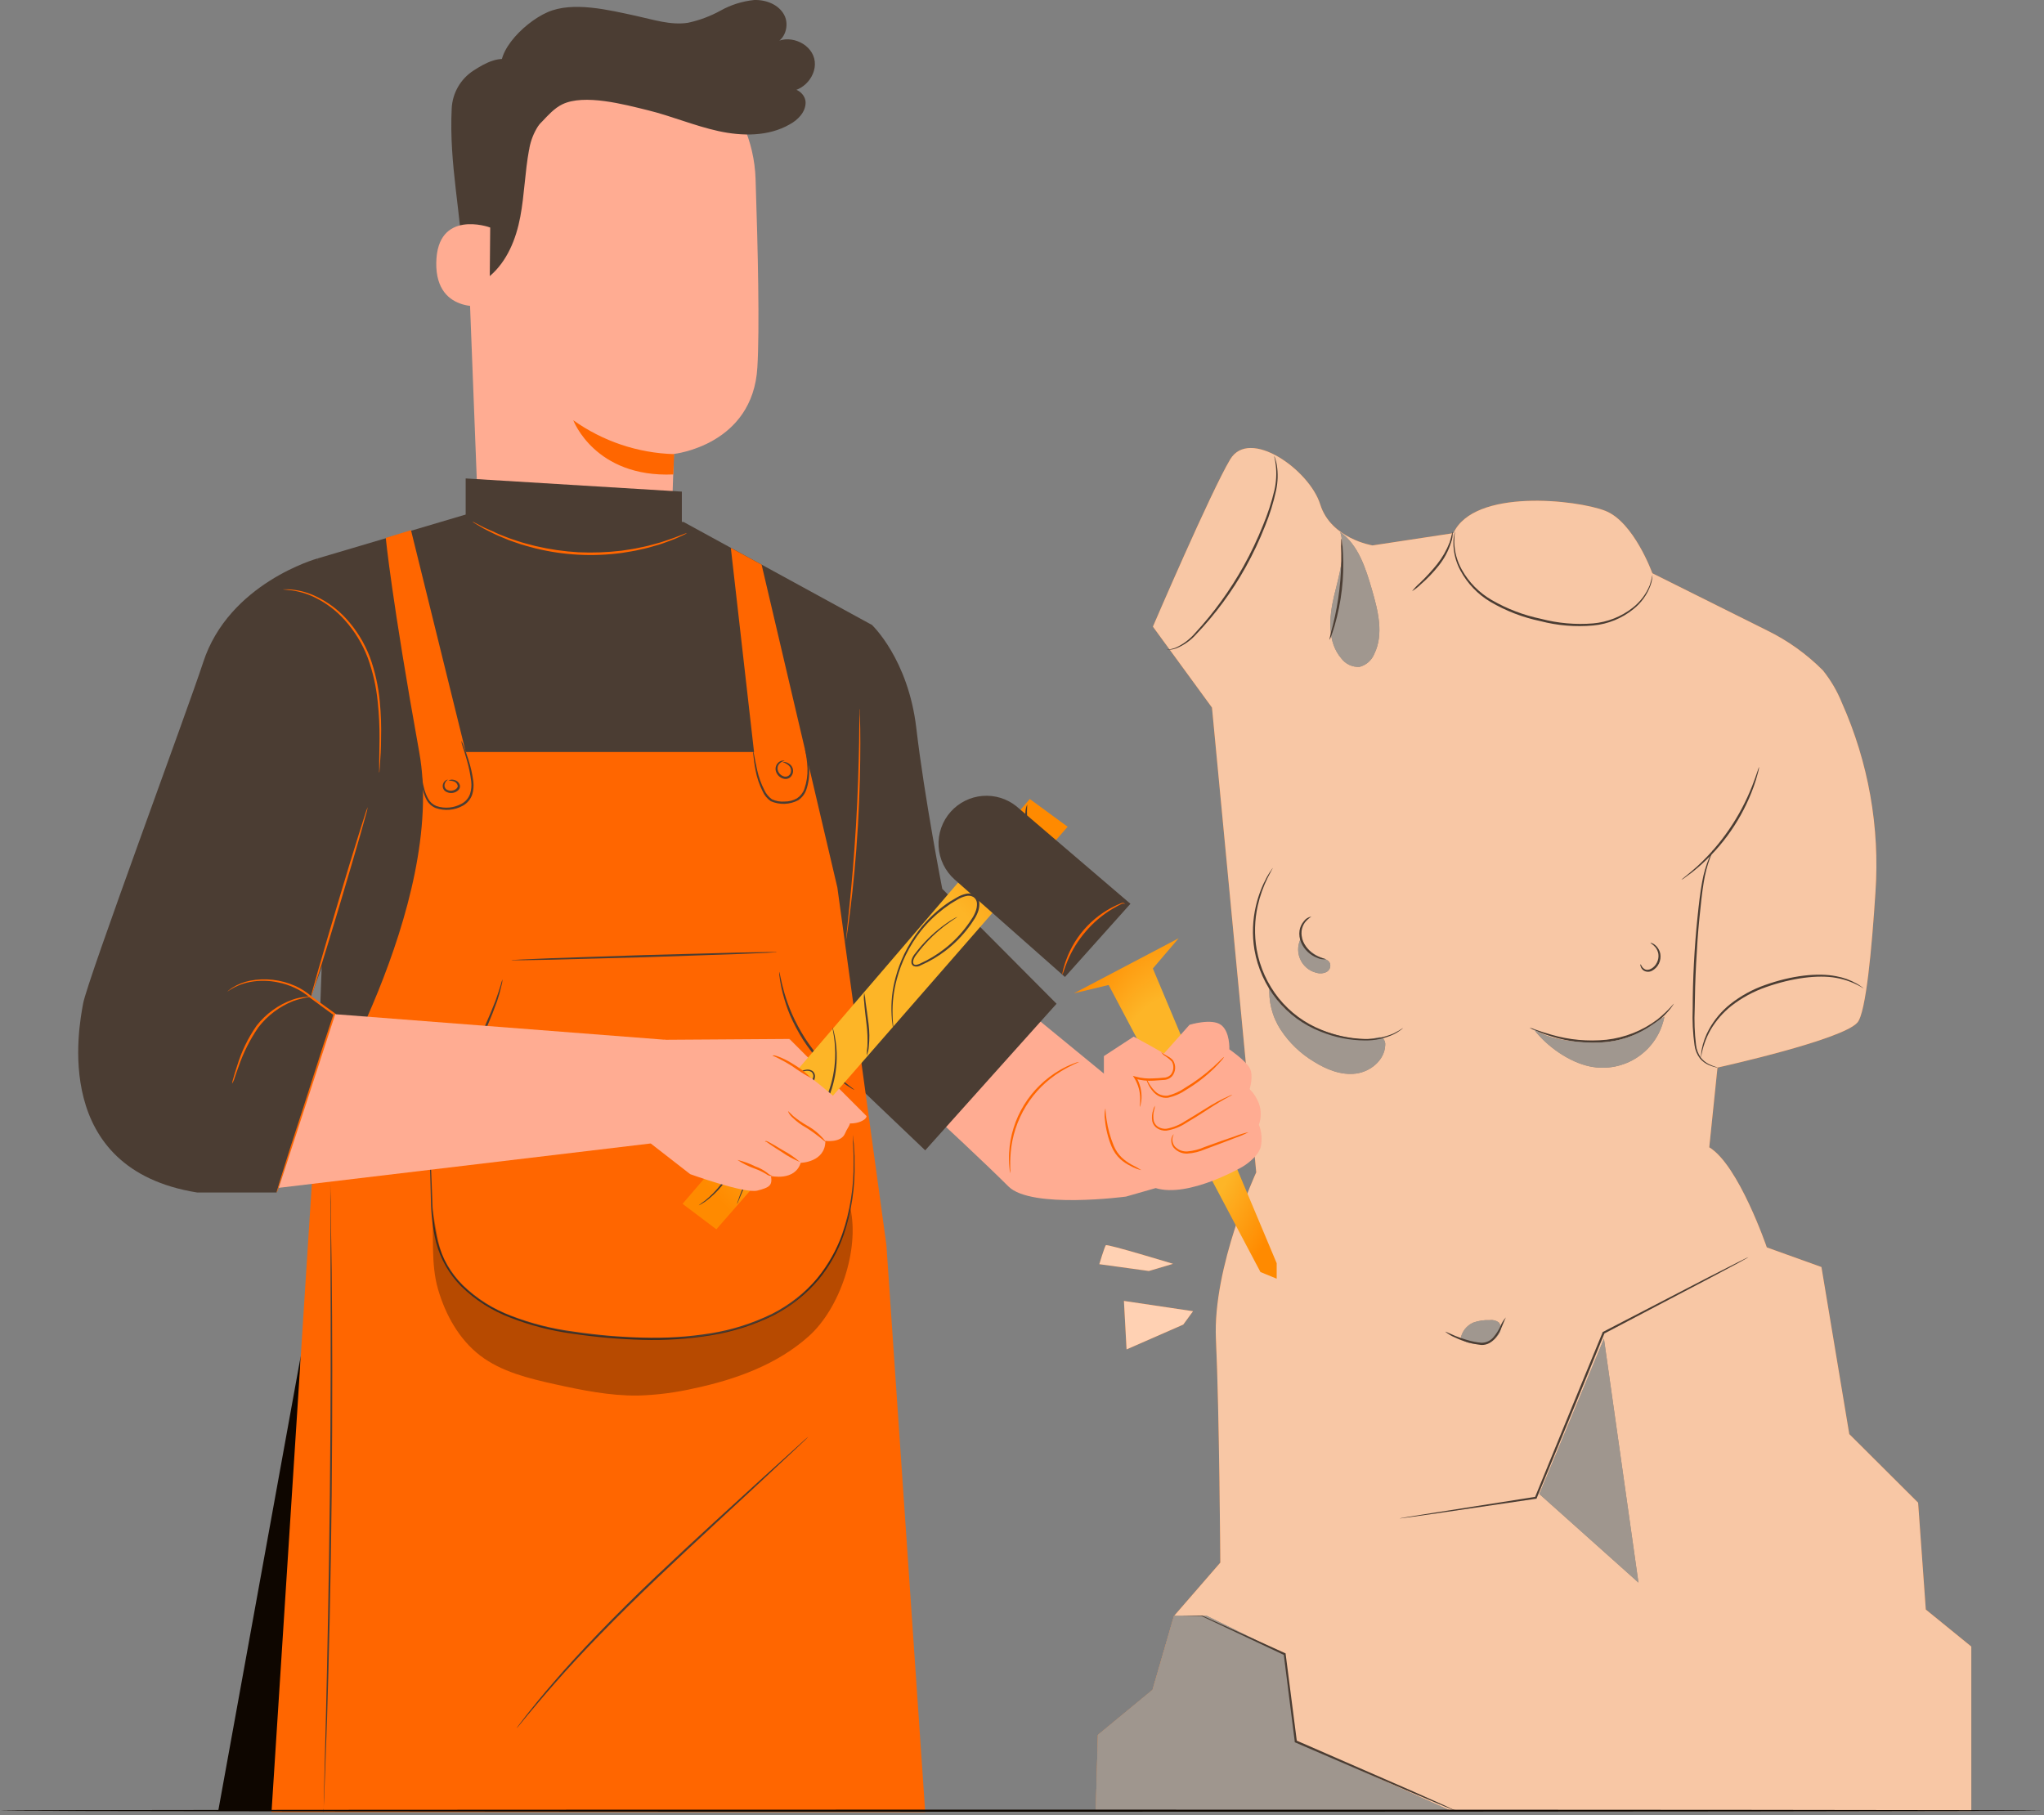 <?xml version="1.0" encoding="UTF-8"?> <svg xmlns="http://www.w3.org/2000/svg" width="465" height="413" viewBox="0 0 465 413" fill="none"><rect x="0" y="0" width="465" height="413" fill="#808080" stroke="none"/> <path d="M262.28 142.566L275.72 160.976L285.79 266.706C285.79 266.706 275.85 288.256 276.62 304.626C277.39 320.996 277.62 355.496 277.62 355.496L267.06 367.666L262.2 384.436L249.76 394.706L249.28 412.006H448.46V374.596L438.11 366.176L436.36 341.866L420.7 326.256L414.37 288.256L401.94 283.786C401.94 283.786 395.54 265.046 388.85 261.016L390.72 242.876C390.72 242.876 419.09 236.626 422.56 232.626C424.5 230.396 425.85 215.566 426.66 202.916C427.668 188.175 425.048 173.411 419.03 159.916C417.959 157.25 416.5 154.756 414.7 152.516C410.994 148.794 406.691 145.719 401.97 143.416L375.9 130.416C375.9 130.416 371.71 118.746 365.18 116.206C358.65 113.666 335.34 111.086 330.64 121.296L312.25 124.086C312.25 124.086 302.78 122.586 300.34 114.746C297.9 106.906 284.25 97.186 279.86 104.516C275.47 111.846 262.28 142.566 262.28 142.566Z" fill="#FF6600"></path> <path opacity="0.7" d="M262.28 142.566L275.72 160.976L285.79 266.706C285.79 266.706 275.85 288.256 276.62 304.626C277.39 320.996 277.62 355.496 277.62 355.496L267.06 367.666L262.2 384.436L249.76 394.706L249.28 412.006H448.46V374.596L438.11 366.176L436.36 341.866L420.7 326.256L414.37 288.256L401.94 283.786C401.94 283.786 395.54 265.046 388.85 261.016L390.72 242.876C390.72 242.876 419.09 236.626 422.56 232.626C424.5 230.396 425.85 215.566 426.66 202.916C427.668 188.175 425.048 173.411 419.03 159.916C417.959 157.25 416.5 154.756 414.7 152.516C410.994 148.794 406.691 145.719 401.97 143.416L375.9 130.416C375.9 130.416 371.71 118.746 365.18 116.206C358.65 113.666 335.34 111.086 330.64 121.296L312.25 124.086C312.25 124.086 302.78 122.586 300.34 114.746C297.9 106.906 284.25 97.186 279.86 104.516C275.47 111.846 262.28 142.566 262.28 142.566Z" fill="#F5F1EB"></path> <path d="M375.93 130.766C375.912 131.589 375.76 132.403 375.48 133.176C374.712 135.303 373.364 137.173 371.59 138.576C368.981 140.691 365.804 141.985 362.46 142.296C358.41 142.667 354.325 142.328 350.39 141.296C346.406 140.462 342.582 138.986 339.07 136.926C336.188 135.215 333.826 132.75 332.24 129.796C331.166 127.814 330.615 125.591 330.64 123.336C330.64 122.985 330.664 122.634 330.71 122.286C330.741 122.031 330.784 121.777 330.841 121.526C330.879 121.319 330.932 121.115 331.001 120.916C331.061 120.916 330.831 121.776 330.841 123.336C330.891 125.543 331.485 127.704 332.57 129.626C334.173 132.489 336.519 134.866 339.36 136.506C342.832 138.517 346.603 139.959 350.531 140.776C354.412 141.798 358.44 142.153 362.44 141.826C365.701 141.536 368.809 140.31 371.39 138.296C373.138 136.945 374.494 135.154 375.32 133.106C375.564 132.337 375.768 131.556 375.93 130.766Z" fill="#4B3D33"></path> <path d="M382.551 200.146C382.491 200.066 383.941 199.036 386.061 197.146C388.807 194.619 391.256 191.788 393.361 188.706C395.467 185.632 397.221 182.332 398.591 178.866C399.641 176.206 400.091 174.486 400.191 174.506C400.147 174.923 400.063 175.335 399.941 175.736C399.666 176.84 399.332 177.928 398.941 178.996C396.374 186.113 392.005 192.443 386.261 197.366C385.403 198.112 384.505 198.81 383.571 199.456C383.257 199.723 382.915 199.954 382.551 200.146Z" fill="#4B3D33"></path> <path d="M390.76 242.866C390.577 242.865 390.396 242.838 390.22 242.786C389.716 242.668 389.224 242.504 388.75 242.296C387.981 241.963 387.298 241.461 386.75 240.826C386.078 239.953 385.647 238.919 385.5 237.826C385.111 235.044 384.97 232.233 385.08 229.426C385.08 226.276 385.17 222.806 385.36 219.166C385.55 215.526 385.83 212.066 386.15 208.926C386.47 205.786 386.79 202.926 387.24 200.596C387.57 198.732 388.1 196.908 388.82 195.156C389.09 194.546 389.33 194.076 389.5 193.776C389.572 193.609 389.67 193.454 389.79 193.316C389.79 193.316 389.48 193.996 389.01 195.236C388.367 196.997 387.894 198.815 387.6 200.666C387.2 203.006 386.92 205.836 386.6 208.966C386.28 212.096 386.05 215.556 385.86 219.196C385.67 222.836 385.57 226.286 385.54 229.436C385.409 232.213 385.509 234.996 385.84 237.756C385.954 238.801 386.34 239.798 386.96 240.646C387.459 241.265 388.087 241.767 388.8 242.116C390.03 242.706 390.77 242.806 390.76 242.866Z" fill="#4B3D33"></path> <path d="M423.951 224.866C422.046 223.669 419.927 222.853 417.711 222.466C413.611 221.726 407.711 222.466 401.711 224.586C398.89 225.568 396.248 227.003 393.891 228.836C391.981 230.348 390.37 232.203 389.141 234.306C388.032 236.268 387.296 238.417 386.971 240.646C386.958 240.487 386.958 240.326 386.971 240.166C386.996 239.714 387.046 239.263 387.121 238.816C387.433 237.172 388.007 235.589 388.821 234.126C390.03 231.949 391.65 230.027 393.591 228.466C395.975 226.577 398.659 225.1 401.531 224.096C407.581 221.936 413.531 221.246 417.731 222.096C419.379 222.392 420.965 222.967 422.421 223.796C422.817 224.015 423.195 224.266 423.551 224.546C423.699 224.632 423.834 224.74 423.951 224.866Z" fill="#4B3D33"></path> <path d="M380.78 228.336C380.737 228.452 380.676 228.56 380.6 228.656C380.46 228.856 380.27 229.156 379.98 229.506C379.172 230.522 378.253 231.445 377.24 232.256C373.858 234.927 369.794 236.594 365.51 237.066C361.248 237.498 356.943 237.052 352.86 235.756C351.625 235.386 350.413 234.942 349.23 234.426C348.782 234.263 348.353 234.052 347.95 233.796C348.41 233.91 348.862 234.057 349.3 234.236C350.15 234.546 351.4 234.966 352.96 235.406C357.012 236.581 361.252 236.968 365.45 236.546C369.642 236.074 373.632 234.493 377.01 231.966C378.371 230.87 379.633 229.655 380.78 228.336Z" fill="#4B3D33"></path> <path d="M375.471 214.506C375.471 214.456 376.171 214.556 376.891 215.336C377.306 215.8 377.589 216.366 377.711 216.976C377.842 217.733 377.734 218.513 377.4 219.205C377.067 219.897 376.525 220.468 375.851 220.836C375.565 220.997 375.243 221.081 374.916 221.081C374.588 221.081 374.266 220.997 373.981 220.836C373.617 220.605 373.351 220.25 373.231 219.836C373.141 219.556 373.171 219.386 373.231 219.386C373.291 219.386 373.311 219.526 373.451 219.756C373.617 220.074 373.875 220.335 374.191 220.506C374.981 220.966 376.381 220.226 376.961 218.946C377.255 218.352 377.363 217.683 377.271 217.026C377.179 216.489 376.959 215.981 376.631 215.546C376.031 214.816 375.431 214.586 375.471 214.506Z" fill="#4B3D33"></path> <path d="M289.87 103.766C289.966 103.921 290.037 104.09 290.08 104.266C290.251 104.758 290.381 105.263 290.47 105.776C290.768 107.683 290.717 109.628 290.32 111.516C289.722 114.291 288.883 117.008 287.81 119.636C286.542 122.872 285.058 126.019 283.37 129.056C280.298 134.573 276.538 139.677 272.18 144.246C270.9 145.699 269.292 146.827 267.49 147.536C266.992 147.702 266.474 147.803 265.95 147.836C265.771 147.863 265.589 147.863 265.41 147.836C266.092 147.757 266.762 147.602 267.41 147.376C269.134 146.602 270.664 145.454 271.89 144.016C276.14 139.402 279.832 134.303 282.89 128.826C284.563 125.812 286.046 122.696 287.33 119.496C288.412 116.905 289.282 114.229 289.93 111.496C290.345 109.65 290.449 107.747 290.24 105.866C290.09 104.486 289.82 103.776 289.87 103.766Z" fill="#4B3D33"></path> <path d="M318.41 345.456C318.596 345.396 318.787 345.353 318.98 345.326L320.66 345.036L326.99 344.036L349.36 340.526L349.18 340.676C351.82 334.206 354.82 326.896 357.98 319.176L364.59 303.106V303.016H364.67L388.41 290.706L395.27 287.216L397.11 286.296C397.32 286.185 397.537 286.088 397.76 286.006C397.57 286.151 397.366 286.275 397.15 286.376L395.35 287.376L388.55 290.996L364.91 303.416L365.03 303.286L358.44 319.376L349.59 340.846L349.54 340.976H349.41L327.04 344.266L320.68 345.166L318.99 345.386C318.799 345.428 318.605 345.451 318.41 345.456Z" fill="#4B3D33"></path> <path d="M348.9 234.116C351.81 238.016 357 241.676 361.77 242.636C363.623 243.01 365.531 243.012 367.384 242.644C369.237 242.275 370.999 241.543 372.568 240.489C374.137 239.436 375.481 238.082 376.523 236.506C377.566 234.929 378.285 233.162 378.64 231.306C376.92 232.306 375.36 233.636 373.58 234.546C370.973 235.979 368.095 236.851 365.13 237.106C362.52 237.376 353.19 237.296 348.9 234.106" fill="#4B3D33"></path> <g opacity="0.5"> <path d="M348.9 234.116C351.81 238.016 357 241.676 361.77 242.636C363.623 243.01 365.531 243.012 367.384 242.644C369.237 242.275 370.999 241.543 372.568 240.489C374.137 239.436 375.481 238.082 376.523 236.506C377.566 234.929 378.285 233.162 378.64 231.306C376.92 232.306 375.36 233.636 373.58 234.546C370.973 235.979 368.095 236.851 365.13 237.106C362.52 237.376 353.19 237.296 348.9 234.106" fill="#F5F1EB"></path> </g> <path d="M296.25 212.956C295.756 213.692 295.447 214.536 295.351 215.417C295.256 216.297 295.375 217.188 295.7 218.013C296.024 218.837 296.544 219.57 297.215 220.149C297.886 220.728 298.687 221.136 299.55 221.336C300.293 221.55 301.09 221.475 301.78 221.126C302.125 220.939 302.392 220.634 302.531 220.267C302.671 219.9 302.674 219.495 302.54 219.126C302.22 218.386 301.32 218.126 300.54 217.856C298.521 217.09 296.881 215.565 295.97 213.606" fill="#4B3D33"></path> <path d="M288.82 224.226C288.513 227.77 289.407 231.314 291.36 234.286C293.303 237.247 295.891 239.729 298.93 241.546C301.78 243.326 305.11 244.666 308.45 244.246C311.79 243.826 315 241.166 315.13 237.806C315.165 237.532 315.14 237.253 315.057 236.989C314.975 236.725 314.836 236.482 314.65 236.276C313.98 235.666 312.98 236.216 312.08 236.326C308.37 236.786 303.34 235.576 299.02 233.756C297.062 232.888 295.219 231.783 293.53 230.466C291.68 229.116 289.43 226.466 288.85 224.226" fill="#4B3D33"></path> <path d="M332.3 304.476C332.451 303.697 332.789 302.965 333.283 302.344C333.777 301.722 334.414 301.229 335.14 300.906C336.338 300.475 337.608 300.282 338.88 300.336C339.615 300.229 340.362 300.416 340.96 300.856C341.206 301.166 341.359 301.539 341.401 301.931C341.444 302.324 341.374 302.721 341.2 303.076C340.807 303.897 340.181 304.584 339.4 305.051C338.62 305.519 337.719 305.747 336.81 305.706C334.99 305.706 333.63 305.706 332.3 304.476Z" fill="#4B3D33"></path> <path d="M364.89 304.586L350.2 339.896L372.74 360.046L364.89 304.586Z" fill="#4B3D33"></path> <g opacity="0.5"> <path d="M296.25 212.956C295.756 213.692 295.447 214.536 295.351 215.417C295.256 216.297 295.375 217.188 295.7 218.013C296.024 218.837 296.544 219.57 297.215 220.149C297.886 220.728 298.687 221.136 299.55 221.336C300.293 221.55 301.09 221.475 301.78 221.126C302.125 220.939 302.392 220.634 302.531 220.267C302.671 219.9 302.674 219.495 302.54 219.126C302.22 218.386 301.32 218.126 300.54 217.856C298.521 217.09 296.881 215.565 295.97 213.606" fill="#F5F1EB"></path> </g> <g opacity="0.5"> <path d="M288.82 224.226C288.513 227.77 289.407 231.314 291.36 234.286C293.303 237.247 295.891 239.729 298.93 241.546C301.78 243.326 305.11 244.666 308.45 244.246C311.79 243.826 315 241.166 315.13 237.806C315.165 237.532 315.14 237.253 315.057 236.989C314.975 236.725 314.836 236.482 314.65 236.276C313.98 235.666 312.98 236.216 312.08 236.326C308.37 236.786 303.34 235.576 299.02 233.756C297.062 232.888 295.219 231.783 293.53 230.466C291.68 229.116 289.43 226.466 288.85 224.226" fill="#F5F1EB"></path> </g> <g opacity="0.5"> <path d="M332.3 304.476C332.451 303.697 332.789 302.965 333.283 302.344C333.777 301.722 334.414 301.229 335.14 300.906C336.338 300.475 337.608 300.282 338.88 300.336C339.615 300.229 340.362 300.416 340.96 300.856C341.206 301.166 341.359 301.539 341.401 301.931C341.444 302.324 341.374 302.721 341.2 303.076C340.807 303.897 340.181 304.584 339.4 305.051C338.62 305.519 337.719 305.747 336.81 305.706C334.99 305.706 333.63 305.706 332.3 304.476Z" fill="#F5F1EB"></path> </g> <path opacity="0.5" d="M364.89 304.586L350.2 339.896L372.74 360.046L364.89 304.586Z" fill="#F5F1EB"></path> <path d="M267.09 367.616L262.23 384.386L249.76 394.706L249.28 412.006H330.17L294.78 396.186L292.25 376.326L274.56 367.616H267.09Z" fill="#4B3D33"></path> <path opacity="0.5" d="M267.09 367.616L262.23 384.386L249.76 394.706L249.28 412.006H330.17L294.78 396.186L292.25 376.326L274.56 367.616H267.09Z" fill="#F5F1EB"></path> <path d="M301.61 218.236C300.924 218.308 300.231 218.187 299.61 217.886C298.816 217.583 298.09 217.125 297.474 216.54C296.858 215.955 296.364 215.253 296.02 214.476C295.634 213.604 295.502 212.64 295.64 211.696C295.764 210.93 296.092 210.212 296.59 209.616C296.792 209.325 297.051 209.078 297.352 208.891C297.653 208.703 297.989 208.579 298.34 208.526C297.786 208.882 297.294 209.324 296.88 209.836C296.469 210.407 296.204 211.07 296.11 211.766C296.018 212.619 296.152 213.482 296.5 214.266C297.15 215.72 298.305 216.888 299.75 217.556C300.83 218.076 301.62 218.146 301.61 218.236Z" fill="#4B3D33"></path> <path d="M319.22 233.856C319.071 234.012 318.906 234.152 318.73 234.276C318.23 234.655 317.698 234.99 317.14 235.276C315.053 236.26 312.767 236.75 310.46 236.706C307.03 236.677 303.637 235.999 300.46 234.706C296.542 233.186 293.093 230.662 290.46 227.386C287.84 224.105 286.093 220.214 285.38 216.076C284.822 212.706 284.948 209.257 285.75 205.936C286.285 203.709 287.108 201.56 288.2 199.546C288.6 198.846 288.92 198.306 289.2 197.956C289.308 197.77 289.435 197.595 289.58 197.436C289.58 197.436 289.14 198.216 288.41 199.646C287.399 201.674 286.637 203.816 286.14 206.026C285.399 209.311 285.314 212.709 285.89 216.026C286.608 220.072 288.327 223.875 290.89 227.086C293.466 230.293 296.828 232.777 300.65 234.296C303.754 235.573 307.065 236.275 310.42 236.366C312.681 236.438 314.93 236.015 317.01 235.126C317.771 234.747 318.509 234.323 319.22 233.856Z" fill="#4B3D33"></path> <path d="M304.93 121.126C306.27 125.876 304.6 130.876 303.47 135.676C302.34 140.476 301.93 146.086 305.16 149.816C305.64 150.448 306.267 150.951 306.988 151.283C307.708 151.614 308.499 151.763 309.29 151.716C310.038 151.519 310.729 151.15 311.311 150.64C311.892 150.13 312.347 149.492 312.64 148.776C314.86 144.266 313.49 138.906 312.09 134.086C310.69 129.266 309.03 124.026 304.95 121.086" fill="#4B3D33"></path> <g opacity="0.5"> <path d="M304.93 121.126C306.27 125.876 304.6 130.876 303.47 135.676C302.34 140.476 301.93 146.086 305.16 149.816C305.64 150.448 306.267 150.951 306.988 151.283C307.708 151.614 308.499 151.763 309.29 151.716C310.038 151.519 310.729 151.15 311.311 150.64C311.892 150.13 312.347 149.492 312.64 148.776C314.86 144.266 313.49 138.906 312.09 134.086C310.69 129.266 309.03 124.026 304.95 121.086" fill="#F5F1EB"></path> </g> <path d="M330.48 120.996C330.524 121.827 330.395 122.658 330.1 123.436C329.497 125.348 328.544 127.132 327.29 128.696C326.056 130.254 324.676 131.69 323.17 132.986C322.588 133.563 321.94 134.07 321.24 134.496C321.743 133.852 322.305 133.256 322.92 132.716C324.348 131.359 325.684 129.91 326.92 128.376C328.124 126.864 329.091 125.178 329.79 123.376C330.26 121.916 330.36 120.986 330.48 120.996Z" fill="#4B3D33"></path> <path d="M342.58 299.706C342.58 299.706 342.16 300.576 341.58 302.046C341.226 302.924 340.74 303.744 340.14 304.476C339.768 304.919 339.317 305.289 338.81 305.566C338.252 305.867 337.624 306.012 336.99 305.986C334.908 305.759 332.88 305.181 330.99 304.276C330.191 303.95 329.446 303.505 328.78 302.956C328.78 302.886 329.68 303.346 331.14 303.956C331.991 304.297 332.859 304.594 333.74 304.846C334.805 305.174 335.901 305.389 337.01 305.486C337.543 305.492 338.069 305.378 338.551 305.151C339.032 304.924 339.456 304.591 339.79 304.176C340.379 303.485 340.873 302.718 341.26 301.896C341.57 301.095 342.016 300.354 342.58 299.706Z" fill="#4B3D33"></path> <path d="M331.36 412.046C331.103 411.977 330.852 411.886 330.61 411.776L328.49 410.906L320.69 407.616L294.69 396.426L294.55 396.366V396.216C294.41 395.076 294.25 393.866 294.1 392.636C293.37 386.876 292.68 381.376 292.04 376.356L292.18 376.546L273.44 367.706H273.49L268.75 367.636H267.51C267.371 367.66 267.229 367.66 267.09 367.636C267.23 367.623 267.37 367.623 267.51 367.636H268.75L273.49 367.576H273.55L292.36 376.106L292.48 376.166V376.296C293.13 381.296 293.83 386.806 294.57 392.576C294.73 393.796 294.88 395.016 295.03 396.156L294.87 395.946L320.87 407.286L328.61 410.736L330.69 411.736C330.92 411.824 331.144 411.928 331.36 412.046Z" fill="#4B3D33"></path> <path d="M302.41 145.606C302.623 144.48 302.893 143.365 303.22 142.266C304.567 136.913 305.209 131.406 305.13 125.886C305.072 124.74 305.072 123.592 305.13 122.446C305.224 122.741 305.281 123.047 305.3 123.356C305.39 123.946 305.47 124.806 305.52 125.876C305.668 128.652 305.582 131.435 305.26 134.196C304.936 136.96 304.384 139.693 303.61 142.366C303.31 143.366 303.03 144.206 302.82 144.766C302.721 145.063 302.584 145.346 302.41 145.606Z" fill="#4B3D33"></path> <path d="M244.31 225.986L268.14 213.456L262.27 220.336L290.44 287.386V290.906L286.75 289.396L252.21 224.086L244.31 225.986Z" fill="url(#paint0_radial_647_2475)"></path> <path d="M270.61 233.146C270.61 233.146 275.61 231.606 277.74 233.146C279.87 234.686 279.67 238.726 279.67 238.726C279.67 238.726 283.32 241.236 284.29 242.966C285.26 244.696 284.29 247.776 284.29 247.776C285.224 248.702 285.945 249.822 286.4 251.056C286.955 252.611 286.955 254.311 286.4 255.866C287.014 257.458 287.163 259.193 286.83 260.866C286.21 263.366 282.71 265.416 282.71 265.416C282.71 265.416 270.42 272.606 262.91 270.296L256.17 272.226C256.17 272.226 234.61 275.116 229.41 269.916C224.21 264.716 213.59 254.866 213.59 254.866L234.29 230.426L251.77 244.766L263.77 240.836L270.61 233.146Z" fill="#FFAC92"></path> <path d="M278.46 240.476C278.318 240.743 278.14 240.989 277.93 241.206C277.55 241.656 276.99 242.276 276.25 243.006C274.315 244.892 272.167 246.547 269.85 247.936C268.602 248.797 267.2 249.408 265.72 249.736C265.036 249.822 264.343 249.711 263.72 249.416C263.189 249.157 262.716 248.793 262.33 248.346C261.782 247.724 261.342 247.014 261.03 246.246C260.891 245.977 260.8 245.686 260.76 245.386C260.94 245.624 261.091 245.883 261.21 246.156C261.583 246.863 262.05 247.516 262.6 248.096C262.98 248.524 263.457 248.853 263.992 249.057C264.526 249.26 265.102 249.332 265.67 249.266C267.073 248.914 268.401 248.311 269.59 247.486C271.877 246.112 274.026 244.521 276.01 242.736C277.53 241.356 278.36 240.426 278.46 240.476Z" fill="#FF6600"></path> <path d="M280.36 249.056C280.36 249.136 279.13 249.696 277.24 250.836C275.35 251.976 272.83 253.726 269.88 255.446C268.519 256.357 266.977 256.964 265.36 257.226C264.614 257.28 263.87 257.091 263.24 256.686C262.687 256.322 262.294 255.76 262.14 255.116C261.977 254.222 262.056 253.3 262.37 252.446C262.442 252.126 262.571 251.821 262.75 251.546C262.723 251.885 262.659 252.221 262.56 252.546C262.338 253.369 262.314 254.232 262.49 255.066C262.652 255.61 263.008 256.077 263.49 256.376C264.054 256.708 264.708 256.855 265.36 256.796C266.891 256.51 268.347 255.914 269.64 255.046C272.55 253.346 275.1 251.606 277.07 250.566C278.07 250.036 278.88 249.656 279.45 249.416C279.736 249.255 280.042 249.134 280.36 249.056Z" fill="#FF6600"></path> <path d="M284.04 257.576C283.123 258.059 282.17 258.47 281.19 258.806C279.4 259.506 276.93 260.446 274.19 261.446C272.902 262.012 271.525 262.351 270.12 262.446C269.526 262.471 268.935 262.359 268.39 262.12C267.846 261.881 267.364 261.52 266.98 261.066C266.737 260.743 266.573 260.368 266.5 259.971C266.427 259.573 266.448 259.164 266.56 258.776C266.74 258.236 267.01 258.046 267.02 258.066C267.03 258.086 266.86 258.326 266.75 258.826C266.691 259.177 266.707 259.537 266.797 259.882C266.886 260.226 267.048 260.548 267.27 260.826C267.631 261.215 268.074 261.518 268.567 261.714C269.061 261.909 269.591 261.992 270.12 261.956C271.466 261.839 272.784 261.501 274.02 260.956C276.76 259.956 279.25 259.076 281.07 258.466C282.033 258.085 283.027 257.787 284.04 257.576Z" fill="#FF6600"></path> <path d="M251.13 253.086V240.266L257.91 235.836C257.91 235.836 265.35 239.836 266.57 240.786C268.24 242.086 267.17 245.896 264.57 245.886C262.603 245.883 260.638 245.743 258.69 245.466L251.13 253.086Z" fill="#FFAC92"></path> <path d="M264.189 239.366C264.189 239.366 264.419 239.576 264.879 239.866C265.119 240.016 265.419 240.176 265.759 240.376C266.184 240.593 266.561 240.892 266.87 241.256C267.211 241.797 267.375 242.43 267.339 243.068C267.303 243.706 267.069 244.317 266.669 244.816C266.414 245.092 266.105 245.312 265.761 245.463C265.417 245.615 265.045 245.694 264.669 245.696C263.949 245.756 263.2 245.816 262.43 245.856C261.004 245.949 259.572 245.793 258.199 245.396L258.479 245.046C259.35 246.516 259.771 248.209 259.689 249.916C259.662 250.398 259.591 250.877 259.479 251.346C259.389 251.666 259.319 251.836 259.289 251.826C259.259 251.816 259.409 251.116 259.389 249.916C259.373 248.285 258.917 246.689 258.069 245.296L257.729 244.756L258.34 244.936C259.664 245.295 261.04 245.43 262.409 245.336C263.159 245.336 263.91 245.246 264.62 245.186C264.935 245.199 265.25 245.145 265.545 245.03C265.839 244.915 266.106 244.74 266.329 244.516C266.666 244.099 266.872 243.591 266.92 243.057C266.968 242.523 266.856 241.987 266.599 241.516C266.063 240.962 265.458 240.478 264.799 240.076C264.359 239.706 264.159 239.376 264.189 239.366Z" fill="#FF6600"></path> <path d="M259.66 266.216C258.816 266.024 258.004 265.711 257.25 265.286C256.392 264.874 255.594 264.346 254.88 263.716C254.014 262.915 253.332 261.936 252.88 260.846C252.079 258.909 251.57 256.863 251.37 254.776C251.236 253.915 251.267 253.036 251.46 252.186C251.54 252.186 251.46 253.186 251.74 254.736C252.038 256.762 252.582 258.743 253.36 260.636C253.783 261.663 254.413 262.592 255.21 263.366C255.88 263.983 256.622 264.516 257.42 264.956C258.192 265.328 258.941 265.749 259.66 266.216Z" fill="#FF6600"></path> <path d="M245.48 241.586C245.48 241.686 243.79 242.236 241.32 243.756C238.101 245.726 235.393 248.427 233.414 251.639C231.435 254.852 230.241 258.486 229.93 262.246C229.68 265.136 229.93 266.936 229.87 266.936C229.741 266.531 229.663 266.111 229.64 265.686C229.523 264.537 229.5 263.379 229.57 262.226C229.783 258.38 230.951 254.648 232.97 251.367C234.988 248.086 237.793 245.36 241.13 243.436C242.133 242.854 243.184 242.355 244.27 241.946C244.656 241.775 245.063 241.654 245.48 241.586Z" fill="#FF6600"></path> <path d="M105.91 43.116L109.24 129.036L152.24 127.636C152.75 122.636 153.3 103.276 153.3 103.276C153.3 103.276 171.3 101.346 172.3 83.526C172.82 74.866 172.43 56.916 171.89 40.736C171.613 32.101 167.961 23.919 161.718 17.947C155.475 11.975 147.139 8.69 138.5 8.796C134.088 8.847 129.731 9.783 125.686 11.548C121.642 13.313 117.992 15.871 114.954 19.07C111.915 22.27 109.549 26.047 107.996 30.177C106.443 34.307 105.733 38.707 105.91 43.116Z" fill="#FFAC92"></path> <path d="M153.36 103.316C145.118 103.08 137.132 100.396 130.42 95.606C130.42 95.606 135.31 108.706 153.18 107.936L153.36 103.316Z" fill="#FF6600"></path> <path d="M126.17 24.776L126.07 24.846C123.118 26.962 121.098 30.136 120.43 33.706C120.43 33.826 120.43 33.946 120.36 34.056C119.42 39.116 119.31 44.286 118.36 49.336C117.41 54.386 115.36 59.456 111.45 62.786C109.83 64.146 107.06 65.006 105.87 63.266C105.478 62.544 105.295 61.727 105.34 60.906C104.97 48.576 102.13 37.526 102.76 24.686C102.84 22.967 103.327 21.291 104.181 19.796C105.034 18.301 106.23 17.029 107.67 16.086C110.45 14.286 113.83 12.446 116.75 14.006C119.67 15.566 123.28 21.336 125.48 23.816" fill="#4B3D33"></path> <path d="M111.52 51.766C111.22 51.616 99.44 47.556 99.25 59.766C99.06 71.976 111.36 69.646 111.36 69.296C111.36 68.946 111.52 51.766 111.52 51.766Z" fill="#FFAC92"></path> <path d="M114.87 17.706C111.35 13.176 118.78 5.316 124.56 2.776C130.34 0.236 138.56 2.286 144.72 3.616C148.61 4.456 152.55 5.786 156.49 5.186C159.108 4.629 161.629 3.685 163.97 2.386C166.312 1.085 168.894 0.275 171.56 0.006C174.23 -0.094 177.11 1.006 178.39 3.366C179.67 5.726 178.59 9.236 176 9.886C179.15 7.676 184.27 9.576 185.23 13.306C186.19 17.036 182.62 21.166 178.79 20.756C180.37 19.256 183.25 21.126 183.27 23.306C183.29 25.486 181.51 27.306 179.63 28.306C174.81 31.076 168.83 31.006 163.41 29.816C157.99 28.626 152.82 26.416 147.41 25.086C142 23.756 132.95 21.316 127.94 23.726C124.25 25.496 122.09 30.406 119.81 29.626C118.733 29.194 117.771 28.517 117.001 27.649C116.23 26.782 115.672 25.747 115.37 24.626C114.83 22.358 114.657 20.019 114.86 17.696" fill="#4B3D33"></path> <path d="M198.36 142.176C198.36 142.176 206.62 149.906 208.46 165.676C210.3 181.446 214.36 202.216 214.36 202.216L240.36 228.356L210.48 261.706L187.9 240.176L182.36 206.496L198.36 142.176Z" fill="#4B3D33"></path> <path d="M155.52 118.756L108.8 116.216L72.21 127.056L73.68 206.776L68.88 335.566H204.47L195.27 236.716L198.45 142.226L155.52 118.756Z" fill="#4B3D33"></path> <path d="M72.21 127.056C72.21 127.056 52.06 132.626 46.21 150.716C42.81 161.176 19.89 222.916 18.91 228.296C17.93 233.676 11.58 265.956 44.83 271.296H62.93L76.12 230.706L70.74 226.796L85.91 184.736L72.21 127.056Z" fill="#4B3D33"></path> <path d="M105.939 118.466V108.846L155.119 111.846V122.006L142.759 134.086L105.939 120.616" fill="#4B3D33"></path> <path d="M86.26 175.796C86.233 175.617 86.233 175.435 86.26 175.256C86.26 174.846 86.26 174.336 86.26 173.716C86.26 172.376 86.33 170.436 86.34 168.046C86.36 165.247 86.223 162.45 85.93 159.666C85.596 156.252 84.837 152.892 83.67 149.666C82.456 146.476 80.658 143.539 78.37 141.006C76.509 138.942 74.277 137.246 71.79 136.006C70.113 135.16 68.309 134.592 66.45 134.326C65.13 134.146 64.38 134.146 64.39 134.086C64.566 134.071 64.743 134.071 64.92 134.086C65.437 134.066 65.955 134.086 66.47 134.146C68.371 134.341 70.222 134.869 71.94 135.706C74.499 136.924 76.801 138.621 78.72 140.706C81.068 143.271 82.91 146.257 84.15 149.506C85.328 152.763 86.084 156.157 86.4 159.606C86.669 162.408 86.766 165.223 86.69 168.036C86.69 170.436 86.54 172.376 86.45 173.716C86.45 174.336 86.37 174.846 86.34 175.256C86.342 175.439 86.315 175.622 86.26 175.796Z" fill="#FF6600"></path> <path d="M83.65 183.626C83.565 184.214 83.428 184.793 83.24 185.356C82.91 186.536 82.47 188.106 81.94 190.016C80.81 193.936 79.23 199.346 77.45 205.306C75.67 211.266 74.02 216.706 72.81 220.556C72.21 222.436 71.72 223.986 71.35 225.156C71.194 225.729 70.99 226.288 70.74 226.826C70.84 226.245 70.977 225.67 71.15 225.106C71.48 223.926 71.92 222.356 72.46 220.446C73.58 216.526 75.17 211.116 76.95 205.156C78.73 199.196 80.36 193.796 81.59 189.906C82.18 188.016 82.68 186.466 83.05 185.296C83.215 184.727 83.415 184.17 83.65 183.626Z" fill="#FF6600"></path> <path d="M52.79 246.546C52.834 246.172 52.918 245.803 53.04 245.446C53.23 244.746 53.53 243.736 53.94 242.506C54.926 239.247 56.417 236.163 58.36 233.366C60.476 230.65 63.32 228.59 66.56 227.426C67.528 227.086 68.537 226.874 69.56 226.796C69.934 226.738 70.316 226.738 70.69 226.796C69.327 226.971 67.986 227.29 66.69 227.746C63.571 228.991 60.843 231.049 58.79 233.706C56.887 236.467 55.369 239.475 54.28 242.646C53.87 243.776 53.52 244.746 53.28 245.526C53.161 245.886 52.997 246.229 52.79 246.546Z" fill="#FF6600"></path> <path d="M62.919 271.336C62.949 271.1 63.006 270.869 63.09 270.646L63.669 268.646C64.219 266.906 64.98 264.476 65.909 261.496C67.909 255.426 70.539 247.136 73.489 237.966L75.879 230.706L75.969 230.986L70.599 227.056C69.521 226.096 68.304 225.304 66.989 224.706C65.802 224.156 64.553 223.75 63.27 223.496C61.166 223.043 58.994 223.013 56.879 223.406C55.009 223.76 53.237 224.517 51.69 225.626C51.69 225.626 51.779 225.526 51.969 225.366C52.257 225.122 52.561 224.899 52.879 224.696C54.088 223.94 55.422 223.408 56.819 223.126C60.309 222.441 63.924 222.853 67.169 224.306C68.527 224.912 69.785 225.721 70.9 226.706L76.29 230.606L76.439 230.716V230.886L74.049 238.236L66.26 261.706C65.26 264.656 64.45 267.066 63.87 268.806C63.58 269.596 63.359 270.236 63.19 270.726C63.119 270.938 63.029 271.142 62.919 271.336Z" fill="#FF6600"></path> <path d="M156.26 121.306C156.122 121.41 155.971 121.494 155.81 121.556L154.46 122.186C153.754 122.522 153.03 122.815 152.29 123.066C151.43 123.376 150.46 123.776 149.35 124.066L147.61 124.566C147.01 124.746 146.36 124.866 145.7 125.016C144.39 125.346 142.95 125.546 141.44 125.796C134.865 126.686 128.181 126.327 121.74 124.736C120.26 124.336 118.86 123.986 117.58 123.516C116.94 123.286 116.32 123.096 115.73 122.866L114.06 122.176C112.98 121.756 112.06 121.256 111.24 120.866C110.532 120.533 109.844 120.159 109.18 119.746L107.91 118.986C107.62 118.806 107.47 118.706 107.48 118.686C107.649 118.732 107.811 118.803 107.96 118.896L109.27 119.566C109.84 119.876 110.53 120.236 111.37 120.566C112.21 120.896 113.12 121.416 114.2 121.806L115.87 122.456C116.45 122.676 117.08 122.856 117.72 123.076C118.99 123.526 120.39 123.856 121.85 124.236C125.044 124.98 128.296 125.452 131.57 125.646C134.844 125.795 138.125 125.675 141.38 125.286C142.88 125.056 144.3 124.876 145.61 124.566C146.27 124.416 146.91 124.316 147.51 124.146L149.25 123.676C150.36 123.406 151.33 123.036 152.19 122.756C153.05 122.476 153.79 122.196 154.38 121.956L155.76 121.426C155.922 121.369 156.089 121.328 156.26 121.306Z" fill="#FF6600"></path> <path d="M192.45 214.406C192.432 214.227 192.432 214.046 192.45 213.866L192.6 212.316C192.75 210.896 192.95 208.976 193.19 206.636C193.69 201.836 194.29 195.196 194.73 187.856C195.17 180.516 195.35 173.856 195.44 169.026C195.44 166.676 195.5 164.736 195.52 163.316C195.52 162.686 195.52 162.176 195.52 161.766C195.503 161.583 195.503 161.399 195.52 161.216C195.564 161.393 195.584 161.574 195.58 161.756C195.58 162.176 195.58 162.686 195.64 163.316C195.69 164.666 195.72 166.616 195.72 169.026C195.72 173.856 195.6 180.526 195.17 187.886C194.74 195.246 194.07 201.886 193.48 206.676C193.19 209.076 192.93 211.006 192.72 212.346L192.47 213.876C192.487 214.053 192.48 214.231 192.45 214.406Z" fill="#FF6600"></path> <path d="M68.42 308.496L49.66 411.916H64.38L68.42 308.496Z" fill="#0E0600"></path> <path d="M201.65 283.226L190.5 201.936L173.26 128.456L166.26 124.646L171.54 171.086H105.95L93.499 120.616L87.76 122.376C87.76 122.376 89.109 136.376 95.37 171.086C101.63 205.796 71.919 254.086 71.919 254.086L61.77 412.236H210.48L201.65 283.226Z" fill="#FF6600"></path> <path d="M176.75 216.596C176.546 216.643 176.338 216.667 176.13 216.666L174.38 216.776L167.91 217.046L146.55 217.776L125.19 218.346L118.72 218.456H116.96C116.757 218.482 116.552 218.482 116.35 218.456C116.55 218.41 116.754 218.386 116.96 218.386L118.72 218.286L125.19 218.006L146.54 217.286L167.89 216.716L174.37 216.596H176.13C176.336 216.571 176.544 216.571 176.75 216.596Z" fill="#4B3D33"></path> <path d="M97.269 252.206C97.606 251.898 97.963 251.614 98.34 251.356C99.318 250.604 100.247 249.789 101.12 248.916C102.408 247.635 103.561 246.224 104.56 244.706C105.747 242.802 106.812 240.825 107.75 238.786C109.608 235.148 111.277 231.417 112.75 227.606C113.28 226.136 113.66 224.926 113.91 224.086C114.006 223.641 114.143 223.206 114.32 222.786C114.304 223.244 114.23 223.697 114.1 224.136C113.83 225.35 113.496 226.548 113.1 227.726C111.726 231.593 110.1 235.364 108.23 239.016C107.283 241.073 106.194 243.061 104.97 244.966C103.941 246.51 102.74 247.933 101.39 249.206C100.479 250.059 99.503 250.838 98.469 251.536C98.099 251.809 97.696 252.034 97.269 252.206Z" fill="#4B3D33"></path> <path d="M194.05 258.246C194.081 258.377 194.098 258.512 194.1 258.646C194.1 258.946 194.1 259.336 194.19 259.836C194.28 260.336 194.27 261.006 194.32 261.756L194.4 262.986C194.4 263.426 194.4 263.896 194.4 264.386C194.572 270.003 193.735 275.605 191.93 280.926C190.66 284.602 188.751 288.025 186.29 291.036C183.404 294.453 179.865 297.258 175.88 299.286C171.461 301.465 166.743 302.975 161.88 303.766C156.676 304.621 151.401 304.972 146.13 304.816C140.85 304.669 135.584 304.205 130.36 303.426C125.484 302.785 120.703 301.56 116.12 299.776C111.932 298.198 108.118 295.767 104.92 292.636C102.169 289.864 100.199 286.415 99.21 282.636C98.462 279.527 98.067 276.344 98.03 273.146C97.94 270.326 97.92 267.916 97.83 265.936C97.74 263.956 97.61 262.436 97.5 261.396C97.44 260.903 97.39 260.513 97.35 260.226C97.337 260.093 97.337 259.959 97.35 259.826C97.35 259.826 97.35 259.956 97.43 260.216C97.51 260.476 97.55 260.896 97.63 261.386C97.78 262.386 97.96 263.946 98.07 265.926C98.18 267.906 98.23 270.326 98.35 273.136C98.42 276.306 98.839 279.458 99.6 282.536C100.586 286.252 102.539 289.64 105.26 292.356C108.424 295.428 112.189 297.812 116.32 299.356C120.874 301.107 125.621 302.309 130.46 302.936C135.651 303.709 140.884 304.17 146.13 304.316C151.366 304.479 156.607 304.144 161.78 303.316C166.591 302.534 171.261 301.048 175.64 298.906C179.575 296.914 183.076 294.161 185.94 290.806C188.387 287.848 190.289 284.479 191.56 280.856C193.383 275.577 194.27 270.021 194.18 264.436C194.18 263.946 194.18 263.436 194.18 263.036C194.18 262.636 194.18 262.196 194.13 261.816C194.13 261.056 194.07 260.416 194.05 259.886C194.03 259.356 194.05 258.996 194.05 258.706C194.05 258.416 194.05 258.246 194.05 258.246Z" fill="#4B3D33"></path> <path d="M194.36 247.956C193.967 247.778 193.592 247.564 193.24 247.316C192.89 247.096 192.46 246.826 191.99 246.466C191.52 246.106 190.99 245.736 190.4 245.246C189.045 244.143 187.774 242.94 186.6 241.646C185.165 240.061 183.86 238.362 182.7 236.566C181.556 234.752 180.553 232.853 179.7 230.886C179.031 229.261 178.479 227.59 178.05 225.886C177.84 225.166 177.73 224.496 177.61 223.886C177.49 223.276 177.42 222.806 177.37 222.396C177.287 221.971 177.253 221.539 177.27 221.106C177.37 221.106 177.6 222.916 178.4 225.756C178.881 227.414 179.466 229.041 180.15 230.626C181.008 232.562 182.011 234.431 183.15 236.216C184.297 237.973 185.57 239.644 186.96 241.216C188.109 242.505 189.338 243.721 190.64 244.856C192.88 246.896 194.44 247.876 194.36 247.956Z" fill="#4B3D33"></path> <g opacity="0.3"> <path d="M98.3 274.846C98.75 280.846 97.95 287.486 99.65 293.306C101.35 299.126 104.43 304.706 109.24 308.396C114.05 312.086 120.24 313.576 126.13 314.896C132.38 316.276 138.71 317.566 145.13 317.496C149.451 317.372 153.748 316.819 157.96 315.846C167.36 313.846 176.77 310.446 183.96 304.026C191.15 297.606 195.55 284.226 193.45 274.846C191.831 282.43 187.967 289.35 182.36 294.706C176.77 300.276 164.53 304.146 154.93 304.336C139.93 304.636 124.02 304.156 110.88 296.916C108.185 295.328 105.775 293.3 103.75 290.916C99.7 286.296 99.5 280.826 98.32 274.796" fill="#0E0600"></path> </g> <path d="M102.06 177.596C102 177.596 102.58 177.156 103.51 177.496C103.794 177.585 104.049 177.75 104.248 177.971C104.446 178.193 104.582 178.464 104.64 178.756C104.658 178.94 104.634 179.125 104.57 179.299C104.506 179.472 104.403 179.628 104.27 179.756C103.875 180.138 103.359 180.369 102.811 180.411C102.264 180.453 101.719 180.303 101.27 179.986C101.035 179.796 100.864 179.54 100.778 179.251C100.692 178.961 100.697 178.653 100.79 178.366C100.899 177.995 101.146 177.68 101.48 177.486C101.71 177.356 101.86 177.356 101.87 177.386C101.88 177.416 101.32 177.676 101.14 178.456C101.095 178.668 101.11 178.888 101.184 179.092C101.259 179.295 101.389 179.473 101.56 179.606C101.793 179.752 102.055 179.846 102.328 179.881C102.601 179.915 102.878 179.89 103.14 179.806C103.72 179.646 104.14 179.216 104.14 178.806C104.102 178.585 104.009 178.378 103.869 178.203C103.729 178.028 103.547 177.891 103.34 177.806C102.931 177.653 102.496 177.581 102.06 177.596Z" fill="#4B3D33"></path> <path d="M178.09 173.396C178.09 173.346 178.84 173.186 179.75 173.926C180.014 174.152 180.211 174.445 180.322 174.775C180.433 175.104 180.453 175.457 180.38 175.796C180.287 176.207 180.067 176.578 179.75 176.856C179.568 177.002 179.357 177.108 179.132 177.167C178.906 177.225 178.67 177.235 178.44 177.196C178.024 177.122 177.633 176.941 177.307 176.671C176.981 176.401 176.731 176.052 176.58 175.656C176.449 175.336 176.405 174.986 176.454 174.643C176.504 174.3 176.644 173.977 176.86 173.706C177.139 173.343 177.548 173.103 178 173.036C178.31 173.036 178.48 173.036 178.47 173.106C177.942 173.203 177.471 173.496 177.15 173.926C176.999 174.152 176.908 174.413 176.886 174.684C176.863 174.955 176.909 175.228 177.02 175.476C177.153 175.784 177.359 176.056 177.621 176.266C177.882 176.477 178.191 176.621 178.52 176.686C178.836 176.728 179.155 176.647 179.413 176.462C179.672 176.276 179.849 175.998 179.91 175.686C179.977 175.423 179.973 175.146 179.9 174.885C179.826 174.623 179.685 174.386 179.49 174.196C179.083 173.837 178.606 173.565 178.09 173.396Z" fill="#4B3D33"></path> <path d="M183.1 170.376C183.301 170.733 183.45 171.117 183.54 171.516C183.844 172.585 184.022 173.686 184.07 174.796C184.18 176.456 183.959 178.122 183.42 179.696C183.079 180.659 182.438 181.486 181.59 182.056C180.633 182.558 179.575 182.838 178.495 182.876C177.415 182.914 176.34 182.709 175.35 182.276C174.516 181.694 173.862 180.89 173.46 179.956C172.723 178.476 172.195 176.901 171.89 175.276C171.62 173.906 171.49 172.776 171.41 172.006C171.338 171.607 171.314 171.201 171.34 170.796C171.43 170.796 171.65 172.496 172.25 175.196C172.597 176.773 173.145 178.299 173.88 179.736C174.26 180.575 174.853 181.299 175.6 181.836C176.499 182.255 177.491 182.434 178.48 182.356C179.471 182.367 180.448 182.115 181.31 181.626C182.08 181.122 182.666 180.382 182.98 179.516C183.505 178.003 183.749 176.407 183.7 174.806C183.633 173.315 183.432 171.832 183.1 170.376Z" fill="#4B3D33"></path> <path d="M104.94 168.496C105.146 168.858 105.313 169.24 105.44 169.636C105.73 170.386 106.14 171.466 106.57 172.836C107.087 174.446 107.458 176.1 107.68 177.776C107.804 178.784 107.715 179.806 107.42 180.776C107.049 181.85 106.294 182.747 105.3 183.296C104.367 183.816 103.335 184.132 102.272 184.225C101.209 184.318 100.138 184.186 99.129 183.836C98.248 183.476 97.517 182.822 97.059 181.986C96.687 181.279 96.398 180.531 96.2 179.756C95.902 178.653 95.741 177.518 95.719 176.376C95.692 175.957 95.725 175.536 95.82 175.126C95.903 176.659 96.151 178.177 96.559 179.656C96.768 180.391 97.06 181.099 97.43 181.766C97.85 182.508 98.514 183.08 99.309 183.386C100.25 183.699 101.246 183.811 102.233 183.716C103.219 183.622 104.175 183.322 105.04 182.836C105.932 182.36 106.611 181.563 106.94 180.606C107.224 179.692 107.312 178.727 107.2 177.776C107 176.128 106.666 174.499 106.2 172.906C105.81 171.526 105.46 170.426 105.2 169.666C105.07 169.287 104.983 168.895 104.94 168.496Z" fill="#4B3D33"></path> <path d="M73.65 412.236C73.635 412.113 73.635 411.989 73.65 411.866C73.65 411.586 73.65 411.226 73.65 410.766C73.65 409.766 73.65 408.356 73.74 406.556C73.83 402.866 73.97 397.556 74.13 391.076C74.45 377.996 74.82 359.936 75.04 339.986C75.26 320.036 75.25 301.986 75.2 288.876C75.2 282.366 75.2 277.076 75.14 273.386V269.176C75.14 268.716 75.14 268.356 75.14 268.086C75.128 267.96 75.128 267.833 75.14 267.706C75.146 267.833 75.146 267.96 75.14 268.086C75.14 268.356 75.14 268.716 75.14 269.176C75.14 270.176 75.19 271.586 75.24 273.386C75.24 277.076 75.37 282.386 75.46 288.876C75.6 301.956 75.66 320.026 75.46 339.986C75.26 359.946 74.81 377.986 74.4 391.086C74.16 397.596 73.98 402.876 73.84 406.566C73.76 408.366 73.7 409.776 73.66 410.766C73.66 411.226 73.66 411.586 73.59 411.866C73.52 412.146 73.65 412.236 73.65 412.236Z" fill="#4B3D33"></path> <path d="M183.81 326.936C183.81 326.936 183.81 326.996 183.65 327.116L183.15 327.616L181.15 329.506L173.82 336.366C167.62 342.166 158.95 350.056 149.57 358.966C140.19 367.876 132.04 376.306 126.44 382.706C123.63 385.876 121.44 388.506 119.91 390.336L118.18 392.446L117.72 392.986L117.54 393.166C117.576 393.092 117.62 393.022 117.67 392.956C117.79 392.806 117.92 392.616 118.09 392.386L119.75 390.206C121.22 388.346 123.38 385.676 126.16 382.466C131.7 376.026 139.83 367.546 149.23 358.626C158.63 349.706 167.33 341.866 173.59 336.136L181.04 329.396L183.04 327.576L183.58 327.116C183.74 326.976 183.81 326.926 183.81 326.936Z" fill="#4B3D33"></path> <path d="M197.14 253.916L179.6 236.366L178.46 243.816C178.46 243.816 188.46 254.226 191.61 255.286C194.36 256.186 197.14 254.876 197.14 253.916Z" fill="#FFAC92"></path> <path d="M234.27 181.776L155.28 273.876L162.97 279.676L242.88 188.086L234.27 181.776Z" fill="url(#paint1_radial_647_2475)"></path> <path d="M197.17 240.116C197.184 239.417 197.237 238.719 197.33 238.026C197.406 236.357 197.339 234.684 197.13 233.026C196.9 231.026 196.67 229.286 196.6 228.026C196.493 227.324 196.493 226.609 196.6 225.906C196.773 226.588 196.88 227.284 196.92 227.986C197.08 229.266 197.37 230.986 197.6 232.986C197.815 234.682 197.832 236.397 197.65 238.096C197.617 238.794 197.454 239.478 197.17 240.116Z" fill="#4B3D33"></path> <path d="M217.8 208.586C217.596 208.757 217.379 208.911 217.15 209.046C216.72 209.336 216.08 209.756 215.29 210.346C213.057 212.012 211.041 213.95 209.29 216.116C209.02 216.466 208.74 216.816 208.47 217.186C208.18 217.532 207.956 217.929 207.81 218.356C207.67 218.766 207.67 219.256 208.01 219.436C208.35 219.616 208.82 219.436 209.28 219.236C211.28 218.338 213.164 217.199 214.89 215.846C216.806 214.359 218.508 212.616 219.95 210.666C220.33 210.166 220.69 209.646 221.03 209.106C221.392 208.584 221.691 208.02 221.92 207.426C222.155 206.845 222.27 206.223 222.26 205.596C222.26 205.302 222.189 205.012 222.053 204.751C221.918 204.49 221.721 204.265 221.48 204.096C221.222 203.939 220.934 203.838 220.634 203.798C220.334 203.759 220.03 203.782 219.74 203.866C219.122 204.012 218.529 204.248 217.98 204.566L216.31 205.566C215.78 205.916 215.31 206.306 214.76 206.666C212.825 208.128 211.078 209.825 209.56 211.716C208.2 213.437 207.027 215.298 206.06 217.266C205.226 218.986 204.556 220.78 204.06 222.626C203.316 225.304 202.979 228.078 203.06 230.856C203.064 231.615 203.107 232.372 203.19 233.126C203.216 233.389 203.216 233.653 203.19 233.916C203.117 233.662 203.07 233.4 203.05 233.136C202.928 232.385 202.855 231.627 202.83 230.866C202.676 228.061 202.969 225.249 203.7 222.536C204.193 220.657 204.863 218.829 205.7 217.076C206.668 215.07 207.848 213.172 209.22 211.416C210.752 209.484 212.519 207.751 214.48 206.256C215 205.886 215.48 205.496 216.06 205.136L217.76 204.136C218.351 203.788 218.992 203.531 219.66 203.376C220.018 203.279 220.393 203.256 220.761 203.307C221.128 203.359 221.482 203.484 221.8 203.676C222.106 203.894 222.357 204.182 222.531 204.516C222.705 204.85 222.797 205.22 222.8 205.596C222.81 206.281 222.684 206.961 222.43 207.596C222.185 208.217 221.87 208.807 221.49 209.356C221.14 209.916 220.77 210.446 220.38 210.956C218.903 212.933 217.164 214.7 215.21 216.206C213.446 217.574 211.517 218.716 209.47 219.606C209.229 219.766 208.953 219.864 208.666 219.894C208.378 219.923 208.088 219.883 207.82 219.776C207.686 219.696 207.573 219.585 207.49 219.453C207.406 219.321 207.355 219.172 207.34 219.016C207.317 218.742 207.351 218.466 207.44 218.206C207.609 217.742 207.86 217.312 208.18 216.936C208.46 216.566 208.75 216.206 209.03 215.866C210.811 213.699 212.876 211.782 215.17 210.166C215.98 209.596 216.64 209.166 217.09 208.936C217.317 208.801 217.555 208.684 217.8 208.586Z" fill="#4B3D33"></path> <path d="M230.65 202.216C230.525 201.577 230.458 200.928 230.45 200.276C230.341 198.735 229.845 197.246 229.01 195.946C228.616 195.304 228.073 194.766 227.427 194.378C226.782 193.99 226.052 193.763 225.3 193.716C224.674 193.735 224.067 193.933 223.55 194.286C223.55 194.286 223.61 194.096 223.89 193.866C224.293 193.555 224.781 193.374 225.29 193.346C226.122 193.339 226.942 193.548 227.67 193.953C228.397 194.358 229.007 194.945 229.44 195.656C230.334 197.02 230.81 198.616 230.81 200.246C230.878 200.907 230.823 201.575 230.65 202.216Z" fill="#4B3D33"></path> <path d="M236.09 195.036C235.632 194.61 235.265 194.097 235.01 193.526C234.282 192.211 233.763 190.79 233.47 189.316C233.175 187.838 233.107 186.324 233.27 184.826C233.29 184.201 233.433 183.586 233.69 183.016C233.557 185.084 233.654 187.16 233.98 189.206C234.477 191.218 235.184 193.172 236.09 195.036Z" fill="#4B3D33"></path> <path d="M167.68 273.896C167.698 273.727 167.742 273.562 167.81 273.406C167.91 273.096 168.07 272.636 168.28 272.056C168.71 270.886 169.35 269.196 170.28 267.176C171.36 264.786 172.723 262.533 174.34 260.466C175.309 259.246 176.416 258.142 177.64 257.176C178.979 256.172 180.437 255.336 181.98 254.686C183.496 254.103 184.905 253.271 186.15 252.226C187.197 251.147 187.993 249.849 188.48 248.426C189.36 245.993 189.866 243.441 189.98 240.856C190.053 239.111 189.956 237.363 189.69 235.636C189.5 234.416 189.34 233.746 189.39 233.736C189.46 233.887 189.514 234.044 189.55 234.206C189.65 234.526 189.76 234.996 189.89 235.606C190.24 237.34 190.394 239.108 190.35 240.876C190.29 243.506 189.811 246.108 188.93 248.586C188.431 250.085 187.6 251.453 186.5 252.586C185.222 253.685 183.764 254.554 182.19 255.156C180.686 255.789 179.262 256.598 177.95 257.566C176.759 258.511 175.673 259.58 174.71 260.756C173.101 262.786 171.726 264.99 170.61 267.326C169.61 269.326 168.95 270.976 168.46 272.116C168.24 272.646 168.05 273.116 167.9 273.436C167.849 273.6 167.775 273.755 167.68 273.896Z" fill="#4B3D33"></path> <path d="M180.54 245.906C180.545 245.747 180.582 245.59 180.65 245.446C180.818 245.01 181.081 244.617 181.42 244.296C181.963 243.768 182.667 243.437 183.42 243.356C183.902 243.277 184.397 243.376 184.81 243.636C185.036 243.81 185.21 244.043 185.311 244.31C185.411 244.577 185.435 244.866 185.38 245.146C185.283 245.723 185.05 246.268 184.7 246.736C184.353 247.237 183.962 247.706 183.53 248.136C182.577 249.072 181.532 249.91 180.41 250.636C179.25 251.426 178.01 252.186 176.8 253.086C175.574 254.028 174.451 255.097 173.45 256.276C171.56 258.615 169.858 261.099 168.36 263.706C167.11 265.846 165.71 267.894 164.17 269.836C163.104 271.135 161.881 272.297 160.53 273.296C160.04 273.636 159.64 273.856 159.37 274.016C159.24 274.105 159.099 274.175 158.95 274.226C159.416 273.836 159.904 273.472 160.41 273.136C161.694 272.092 162.858 270.908 163.88 269.606C165.367 267.645 166.726 265.591 167.95 263.456C169.433 260.802 171.136 258.276 173.04 255.906C174.064 254.694 175.222 253.6 176.49 252.646C177.72 251.736 178.98 250.976 180.13 250.206C181.235 249.512 182.267 248.708 183.21 247.806C184.062 247.088 184.685 246.135 185 245.066C185.052 244.851 185.043 244.626 184.974 244.416C184.906 244.206 184.779 244.019 184.61 243.876C184.258 243.658 183.842 243.566 183.43 243.616C182.738 243.677 182.082 243.957 181.56 244.416C181.119 244.835 180.771 245.343 180.54 245.906Z" fill="#4B3D33"></path> <path d="M242.269 222.266L217.189 200.106C216.112 199.153 215.233 197.997 214.604 196.703C213.976 195.409 213.61 194.003 213.527 192.567C213.444 191.13 213.646 189.692 214.122 188.334C214.598 186.977 215.338 185.727 216.299 184.656C218.163 182.583 220.749 181.301 223.527 181.074C226.305 180.847 229.065 181.693 231.239 183.436L257.169 205.616L242.269 222.266Z" fill="#4B3D33"></path> <path d="M255.84 205.706C255.84 205.706 255.84 205.626 255.68 205.576C255.486 205.529 255.283 205.558 255.11 205.656C254.61 205.926 253.86 206.286 252.99 206.816C250.729 208.187 248.703 209.913 246.99 211.926C245.259 213.932 243.858 216.201 242.84 218.646C242.06 220.526 241.77 221.766 241.68 221.746C241.679 221.445 241.723 221.145 241.81 220.856C241.877 220.518 241.964 220.184 242.07 219.856C242.19 219.409 242.333 218.968 242.5 218.536C243.542 215.592 245.203 212.904 247.369 210.653C249.535 208.403 252.157 206.641 255.06 205.486C255.169 205.433 255.288 205.405 255.41 205.405C255.531 205.405 255.651 205.433 255.76 205.486C255.89 205.576 255.85 205.706 255.84 205.706Z" fill="#FF6600"></path> <path d="M76.26 230.736L63.42 270.236L148.16 260.126L151.39 236.556L76.26 230.736Z" fill="#FFAC92"></path> <path d="M192.9 253.196C191.9 250.286 180.53 242.286 180.53 242.286L179.6 236.366L151.11 236.556L148.02 260.126L157.02 267.126C157.02 267.126 169.38 271.596 172.29 270.866C175.2 270.136 175.72 269.616 175.4 267.546C175.4 267.546 180.81 268.786 182.16 264.546C182.16 264.546 187.77 264.446 187.77 259.546C187.77 259.546 191.3 260.066 192.23 257.886C193.16 255.706 193.93 256.106 192.9 253.196Z" fill="#FFAC92"></path> <path d="M175.56 267.456C175.56 267.456 175.44 267.556 175.2 267.526C174.879 267.459 174.578 267.319 174.32 267.116C173.467 266.597 172.562 266.168 171.62 265.836C170.257 265.35 168.96 264.695 167.76 263.886C169.165 264.217 170.528 264.711 171.82 265.356C172.8 265.697 173.718 266.193 174.54 266.826C174.832 267.105 175.18 267.319 175.56 267.456Z" fill="#FF6600"></path> <path d="M181.97 264.346C180.532 263.757 179.163 263.009 177.89 262.116C176.8 261.446 175.83 260.806 175.14 260.326C174.8 260.096 174.51 259.856 174.35 259.766C174.308 259.742 174.259 259.729 174.21 259.729C174.161 259.729 174.113 259.742 174.07 259.766C174.07 259.766 174.07 259.766 174.07 259.656C174.114 259.619 174.166 259.595 174.222 259.584C174.278 259.573 174.336 259.578 174.39 259.596C174.707 259.725 175.014 259.875 175.31 260.046C176.04 260.446 177.04 261.046 178.13 261.706C179.506 262.438 180.794 263.324 181.97 264.346Z" fill="#FF6600"></path> <path d="M179.27 252.806C179.34 252.756 179.73 253.246 180.47 253.916C181.475 254.739 182.549 255.475 183.68 256.116C185.329 257.038 186.766 258.295 187.9 259.806C187.8 259.916 186 258.166 183.41 256.556C182.241 255.91 181.165 255.109 180.21 254.176C179.791 253.802 179.468 253.332 179.27 252.806Z" fill="#FF6600"></path> <path d="M175.75 240.246C175.75 240.246 175.85 240.046 176.16 240.096C176.524 240.183 176.882 240.297 177.23 240.436C178.367 240.881 179.456 241.441 180.48 242.106C181.971 242.977 183.337 244.047 184.54 245.286C183.039 244.468 181.592 243.553 180.21 242.546C179.197 241.904 178.152 241.314 177.08 240.776L176.08 240.296C175.89 240.206 175.77 240.276 175.75 240.246Z" fill="#FF6600"></path> <path d="M271.409 298.306L255.689 295.966L256.289 306.996L269.189 301.346L271.409 298.306Z" fill="#FF6600"></path> <path d="M266.86 287.526C266.86 287.526 251.86 282.946 251.57 283.296C251.28 283.646 250.09 287.606 250.09 287.606L261.36 289.156L266.86 287.526Z" fill="#FF6600"></path> <path opacity="0.7" d="M271.409 298.306L255.689 295.966L256.289 306.996L269.189 301.346L271.409 298.306Z" fill="white"></path> <path opacity="0.7" d="M266.86 287.526C266.86 287.526 251.86 282.946 251.57 283.296C251.28 283.646 250.09 287.606 250.09 287.606L261.36 289.156L266.86 287.526Z" fill="white"></path> <path d="M464.72 411.916C464.72 412.066 360.72 412.176 232.37 412.176C104.02 412.176 0 412.066 0 411.916C0 411.766 104.02 411.706 232.36 411.706C360.7 411.706 464.72 411.776 464.72 411.916Z" fill="#0E0600"></path> <defs> <radialGradient id="paint0_radial_647_2475" cx="0" cy="0" r="1" gradientUnits="userSpaceOnUse" gradientTransform="translate(267.375 252.181) rotate(90) scale(45.94 27.363)"> <stop offset="0.554" stop-color="#FDB527"></stop> <stop offset="1" stop-color="#FF8A00"></stop> </radialGradient> <radialGradient id="paint1_radial_647_2475" cx="0" cy="0" r="1" gradientUnits="userSpaceOnUse" gradientTransform="translate(199.08 230.726) rotate(90) scale(58.071 51.961)"> <stop offset="0.554" stop-color="#FDB527"></stop> <stop offset="1" stop-color="#FF8A00"></stop> </radialGradient> </defs> </svg> 